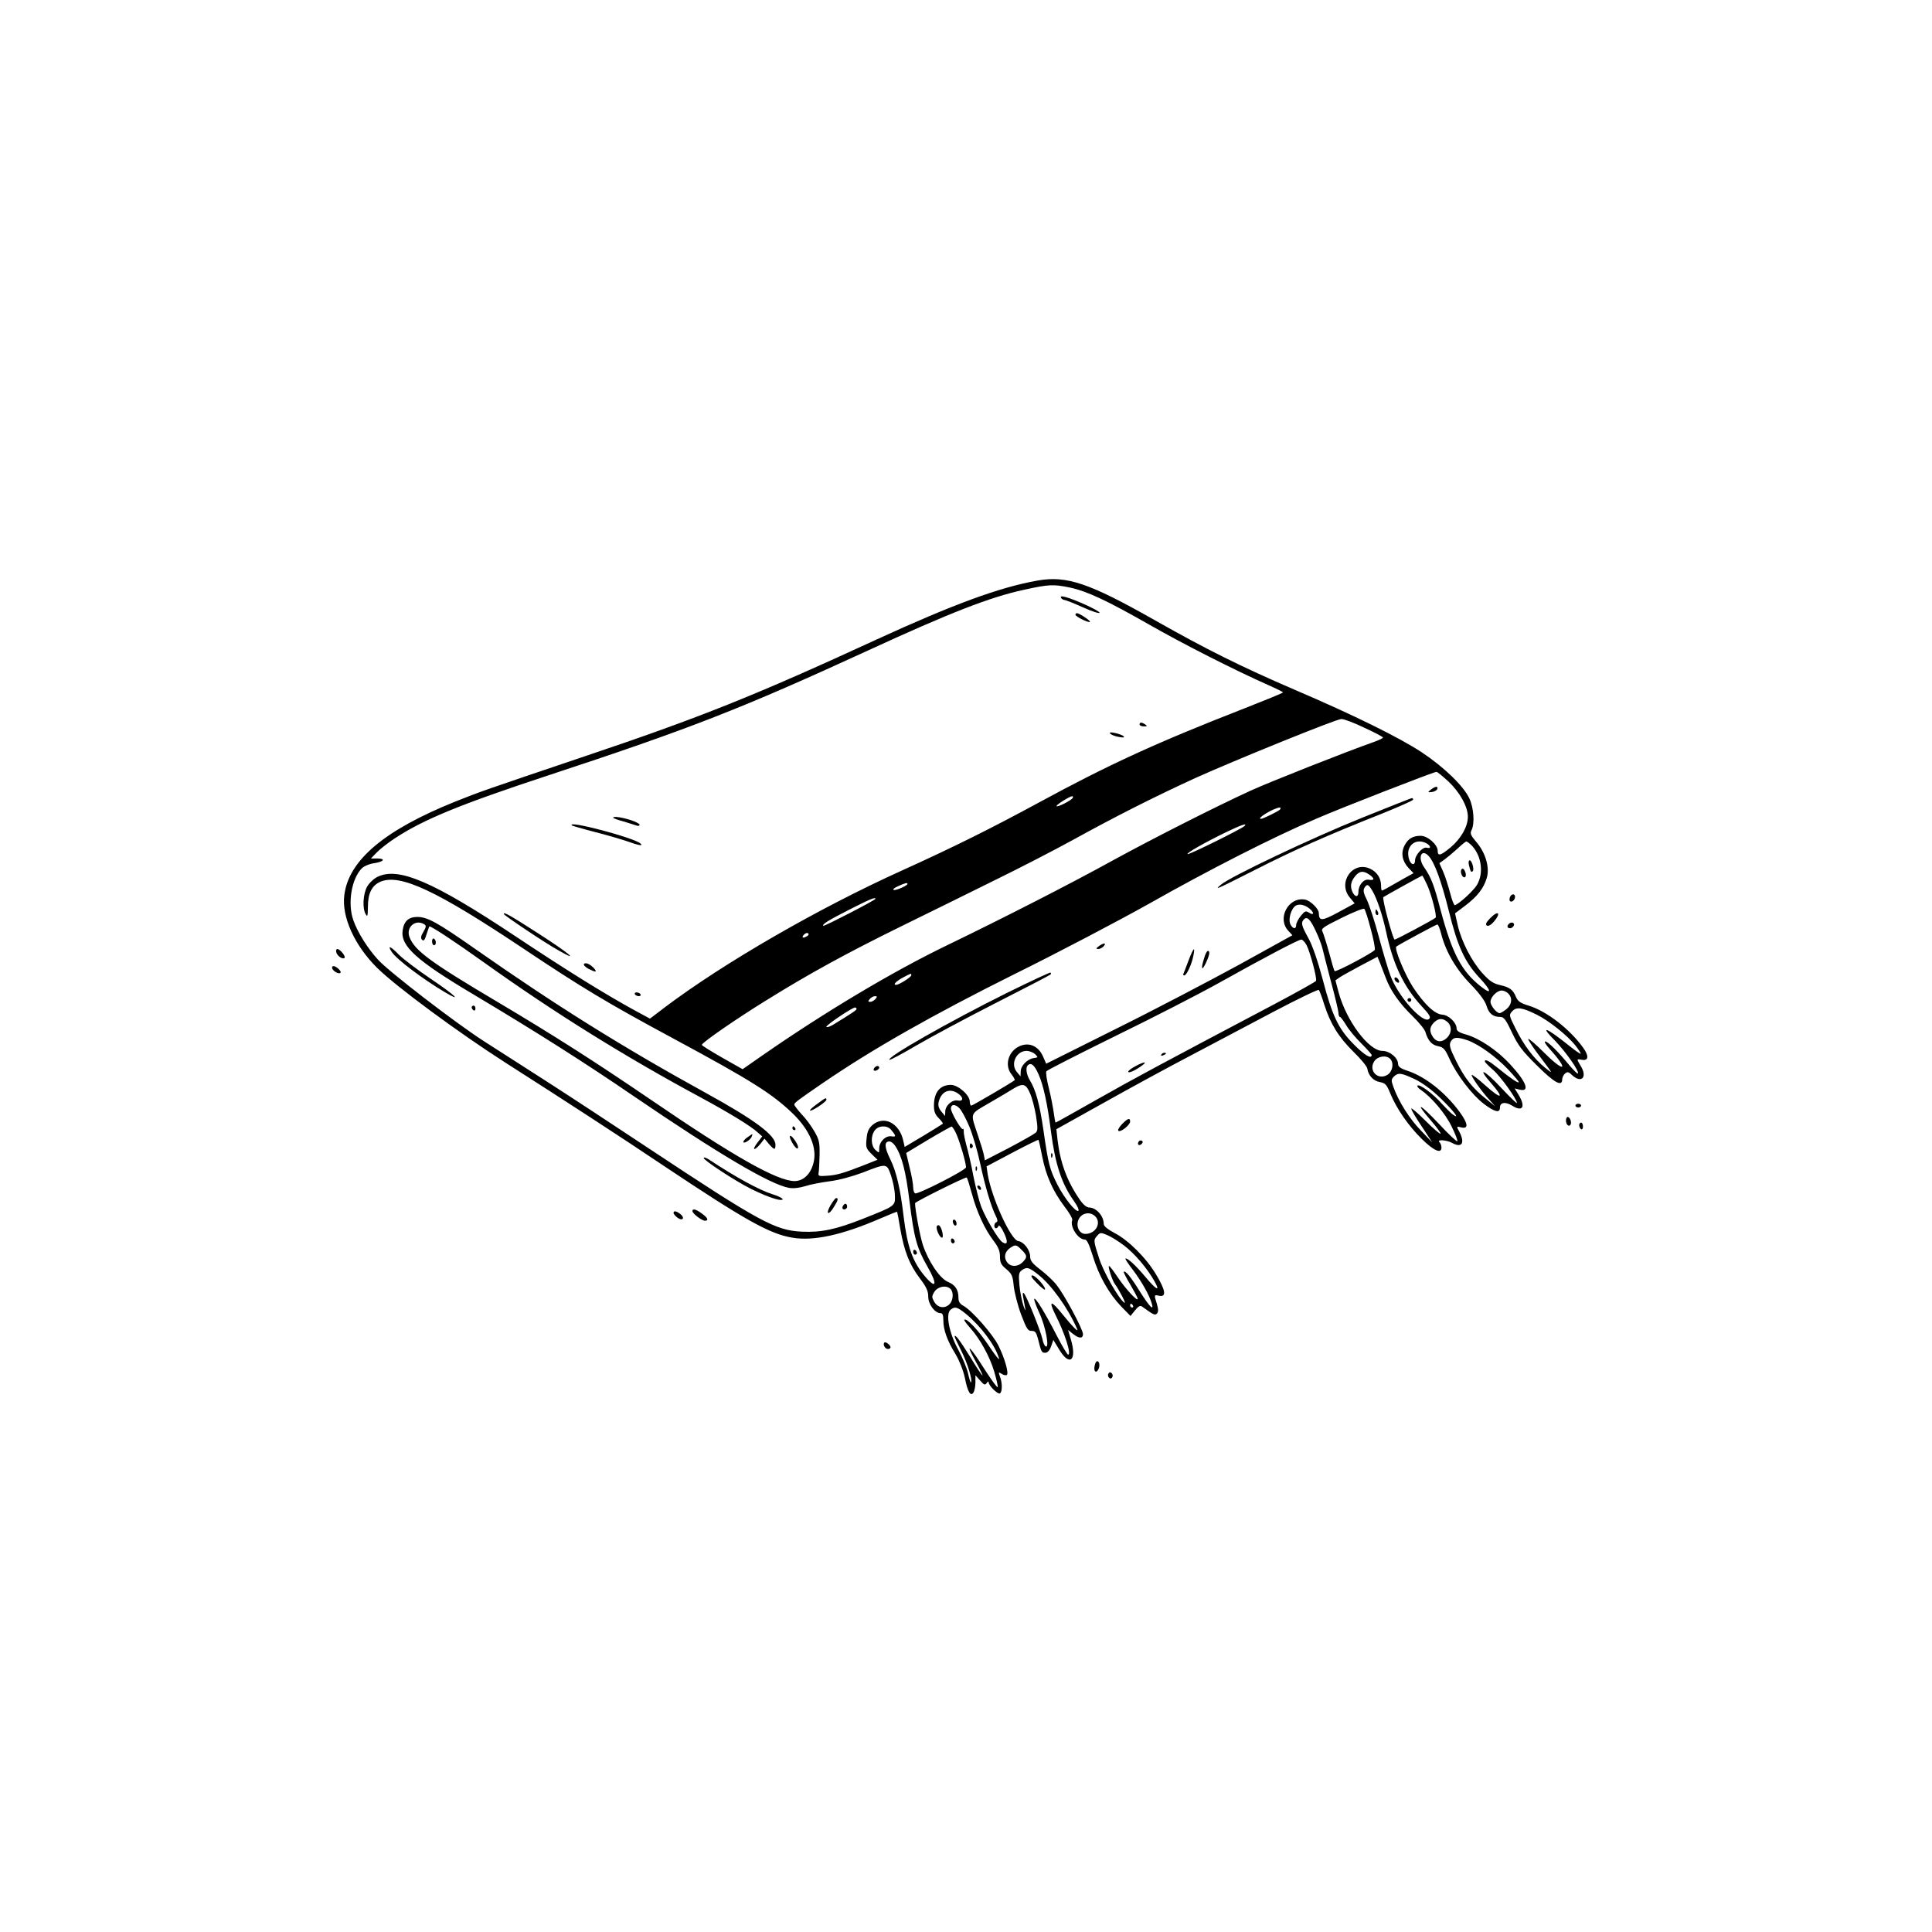 <?xml version="1.0" standalone="no"?>
<!DOCTYPE svg PUBLIC "-//W3C//DTD SVG 20010904//EN"
 "http://www.w3.org/TR/2001/REC-SVG-20010904/DTD/svg10.dtd">
<svg version="1.0" xmlns="http://www.w3.org/2000/svg"
 width="1024pt" height="1024pt" viewBox="0 0 1024 1024"
 preserveAspectRatio="xMidYMid meet">

<g transform="translate(0,1024) scale(0.1,-0.1)"
fill="#000000" stroke="none">
<path d="M5500 7163 c-201 -35 -450 -127 -855 -313 -640 -295 -934 -413 -1547
-619 -542 -183 -548 -185 -686 -240 -373 -150 -564 -310 -587 -495 -15 -115
54 -267 174 -386 99 -98 428 -341 681 -503 315 -201 624 -402 838 -546 433
-289 561 -361 682 -381 112 -19 263 14 464 101 49 21 90 38 91 36 1 -1 9 -42
17 -92 21 -118 48 -187 103 -260 35 -46 45 -68 45 -98 0 -40 35 -87 65 -87 11
0 15 -10 15 -39 0 -50 21 -108 65 -179 20 -34 40 -84 49 -125 15 -76 31 -101
46 -77 5 8 10 32 10 53 l0 38 25 -28 c21 -24 26 -26 35 -13 5 8 10 10 10 4 0
-18 49 -66 60 -59 13 8 13 56 0 89 -9 24 -8 25 10 14 10 -7 22 -9 27 -5 10 11
-12 89 -45 155 -29 59 -142 188 -186 211 -19 11 -26 22 -26 43 0 42 -17 68
-56 84 -43 18 -104 109 -133 197 -15 46 -41 186 -41 220 0 7 269 141 274 136
3 -3 15 -41 27 -85 25 -94 67 -187 114 -249 26 -34 35 -55 35 -84 0 -33 6 -45
34 -68 29 -25 34 -35 39 -90 4 -34 21 -102 39 -150 29 -76 36 -88 56 -87 18 0
24 -7 33 -40 18 -73 20 -76 39 -76 12 0 23 12 31 34 l12 34 31 -51 c55 -92 95
-58 62 53 l-15 51 26 -21 c32 -25 53 -26 53 -1 0 25 -98 208 -139 259 -16 22
-55 58 -86 82 -43 33 -55 48 -55 70 0 34 -33 78 -63 82 -39 5 -141 229 -162
354 l-6 42 136 72 c75 40 138 70 139 69 2 -2 11 -42 20 -89 20 -102 57 -184
118 -265 25 -32 44 -65 41 -72 -13 -35 31 -103 67 -103 11 0 23 -26 42 -87 32
-105 85 -199 151 -268 l49 -50 24 30 c18 22 27 27 37 20 61 -44 68 -48 79 -37
8 8 8 22 0 50 -16 51 -16 50 13 44 38 -7 33 29 -17 112 -53 89 -146 182 -221
221 -37 20 -57 36 -57 48 0 42 -39 86 -77 87 -14 0 -32 15 -51 43 -67 97 -103
196 -117 317 l-6 55 253 141 c139 78 345 190 458 249 113 60 310 164 439 232
129 68 237 120 241 116 4 -4 17 -39 29 -78 33 -102 75 -171 155 -250 39 -38
72 -78 73 -89 6 -37 32 -65 66 -71 30 -6 37 -14 56 -61 34 -82 97 -172 167
-241 64 -63 104 -80 104 -45 0 10 -5 23 -11 29 -15 15 39 11 68 -5 51 -28 69
-1 38 59 -16 29 -16 30 8 24 42 -11 39 19 -7 82 -77 104 -182 187 -277 218
-37 12 -49 22 -49 36 0 32 -44 69 -83 69 -72 0 -191 159 -232 310 l-17 64 23
16 c12 8 62 36 111 62 l89 47 13 -32 c7 -18 20 -53 30 -78 25 -68 72 -136 142
-204 34 -33 65 -71 69 -85 13 -45 34 -69 67 -75 29 -6 37 -15 61 -68 38 -84
119 -190 182 -238 57 -43 85 -50 85 -20 0 29 29 33 66 10 55 -34 71 -5 33 58
l-21 34 25 -6 c58 -15 38 40 -49 134 -67 73 -160 136 -231 157 -40 11 -53 20
-53 34 0 30 -42 70 -75 72 -40 2 -95 54 -156 146 -42 65 -101 206 -88 215 16
12 211 117 217 117 5 0 14 -23 21 -51 24 -94 80 -189 157 -267 47 -49 75 -87
83 -113 12 -41 34 -59 73 -59 19 0 30 -15 62 -83 32 -68 54 -97 132 -174 92
-92 134 -115 134 -74 0 10 7 24 15 31 13 11 20 9 38 -9 48 -44 81 -12 47 46
-25 42 -25 41 4 36 36 -7 39 20 7 64 -72 100 -194 194 -289 223 -43 13 -57 23
-67 46 -16 39 -33 51 -85 63 -35 8 -55 21 -93 63 -57 63 -111 168 -131 255
l-14 62 53 40 c65 49 99 93 115 147 17 55 -6 134 -55 191 -30 35 -34 46 -26
62 18 34 13 117 -11 169 -30 65 -134 166 -253 245 -117 77 -357 196 -675 332
-281 121 -466 213 -738 367 -349 198 -468 238 -622 211z m170 -37 c93 -20 197
-69 420 -196 182 -104 452 -241 632 -321 43 -19 78 -36 78 -39 0 -3 -91 -40
-203 -84 -469 -183 -720 -298 -1097 -503 -251 -136 -446 -233 -722 -358 -446
-202 -942 -489 -1253 -723 l-80 -61 -85 46 c-155 85 -360 212 -630 392 -433
288 -620 369 -730 313 -19 -9 -43 -32 -54 -51 -22 -39 -26 -115 -8 -146 10
-17 11 -11 12 38 0 73 21 114 67 134 104 43 296 -47 753 -352 314 -210 449
-291 800 -480 412 -222 523 -292 633 -398 90 -88 130 -184 108 -263 -15 -58
-54 -94 -100 -94 -93 1 -324 132 -764 433 -295 201 -508 337 -804 513 -368
218 -445 276 -473 348 -19 52 32 96 79 67 11 -7 10 -14 -5 -40 -14 -23 -15
-34 -7 -42 9 -9 15 -1 24 30 7 22 14 41 15 41 12 0 132 -79 282 -186 383 -274
757 -506 1162 -724 144 -78 261 -149 297 -183 l23 -20 -26 -34 c-14 -18 -21
-33 -15 -33 5 0 19 12 31 27 l22 28 23 -28 c29 -33 35 -34 35 -4 0 50 -111
132 -365 272 -444 244 -802 468 -1230 768 -197 138 -250 167 -303 167 -46 0
-71 -22 -78 -71 -12 -83 73 -160 376 -340 332 -198 589 -361 852 -541 446
-304 720 -466 820 -484 24 -4 55 0 85 9 27 9 85 20 130 26 49 6 119 25 175 46
128 50 128 50 150 -14 10 -29 20 -76 21 -104 2 -60 6 -57 -170 -127 -142 -56
-220 -73 -324 -68 -140 7 -220 50 -819 447 -179 119 -423 279 -543 356 -120
77 -265 170 -323 207 -152 98 -503 368 -560 431 -56 61 -109 146 -131 209 -32
89 -10 221 45 276 11 11 41 24 66 27 52 8 62 25 14 25 l-32 0 30 31 c16 17 58
50 94 74 153 101 347 181 815 335 757 249 1029 356 1695 662 434 200 647 283
827 322 132 29 156 30 243 12z m1561 -743 c55 -25 99 -49 99 -52 0 -4 -24 -15
-52 -25 -145 -51 -547 -210 -648 -256 -188 -86 -517 -253 -733 -371 -213 -118
-585 -308 -875 -448 -290 -140 -649 -354 -987 -589 l-99 -69 -108 61 c-59 34
-108 64 -108 68 0 12 184 139 343 237 225 140 426 250 717 393 146 72 369 181
495 244 127 62 313 158 415 214 217 120 435 230 645 326 206 93 745 312 774
313 13 1 68 -20 122 -46z m446 -285 c61 -58 103 -134 103 -187 0 -52 -36 -115
-90 -161 -54 -45 -70 -50 -70 -19 0 32 -53 79 -90 79 -42 0 -67 -15 -86 -52
-20 -39 -12 -83 22 -119 l26 -27 -49 -27 c-97 -56 -114 -65 -119 -65 -2 0 -4
11 -4 25 0 40 -21 73 -57 90 -93 45 -176 -73 -108 -153 l25 -30 -86 -47 c-89
-48 -103 -48 -104 -4 0 22 -45 66 -73 71 -88 16 -150 -100 -89 -165 l22 -24
-282 -156 c-156 -85 -449 -239 -653 -340 l-370 -185 -17 39 c-24 54 -72 76
-122 55 -61 -26 -84 -101 -45 -150 12 -15 19 -29 17 -31 -10 -10 -223 -135
-230 -135 -4 0 -8 9 -8 21 0 35 -62 89 -101 89 -58 -1 -89 -40 -89 -110 0 -31
6 -47 26 -67 14 -14 23 -27 21 -29 -2 -2 -48 -31 -103 -64 l-99 -59 -7 31
c-20 95 -102 138 -164 85 -20 -18 -28 -35 -31 -73 -5 -45 -2 -52 26 -80 l32
-31 -78 -31 c-105 -41 -140 -51 -193 -54 -40 -3 -45 -1 -41 17 2 11 4 54 5 95
1 66 -3 81 -28 124 -16 28 -46 69 -68 91 -21 23 -38 46 -38 50 0 10 13 20 153
116 262 179 577 358 1012 575 237 117 558 286 715 374 318 180 658 353 885
450 133 58 617 246 638 249 5 1 33 -23 64 -51z m-1992 -88 c-9 -14 -85 -52
-85 -42 0 8 69 51 83 52 5 0 5 -5 2 -10z m1100 -60 c-5 -8 -90 -50 -101 -50
-29 0 68 58 99 60 5 0 5 -4 2 -10z m-190 -89 c-18 -16 -296 -154 -301 -148 -6
6 91 61 206 117 81 39 115 50 95 31z m966 -91 c24 -14 25 -30 0 -23 -21 5 -61
-39 -61 -68 0 -11 -4 -19 -10 -19 -17 0 -31 41 -25 71 10 44 53 62 96 39z
m240 -12 c51 -54 64 -144 28 -207 -18 -31 -93 -100 -118 -109 -4 -1 -16 28
-25 65 -10 37 -26 88 -37 113 l-20 45 28 20 c15 11 46 37 68 57 22 21 43 38
47 38 4 0 17 -10 29 -22z m-228 -56 c31 -34 67 -134 106 -290 46 -187 84 -270
162 -354 65 -69 69 -95 7 -46 -102 81 -151 174 -213 406 -34 131 -50 172 -86
224 -37 51 -16 104 24 60z m-315 -98 c29 -20 28 -32 -2 -27 -27 6 -56 -27 -56
-64 0 -28 -16 -30 -30 -4 -15 30 -12 56 11 85 23 30 45 33 77 10z m307 -56
c23 -52 52 -165 44 -172 -14 -12 -209 -116 -217 -116 -9 0 -68 218 -60 225 3
3 199 112 206 114 2 1 14 -23 27 -51z m-2755 7 c0 -9 -62 -36 -73 -32 -7 3 4
12 23 20 37 17 50 20 50 12z m2463 -35 c25 -41 55 -132 73 -215 37 -176 94
-296 190 -399 42 -45 49 -58 38 -67 -32 -27 -164 120 -204 229 -12 31 -40 125
-62 207 -22 83 -51 170 -63 195 -17 33 -21 50 -14 63 14 24 22 21 42 -13z
m-2633 -44 c0 -7 -272 -147 -276 -143 -8 8 26 29 142 88 108 55 134 65 134 55z
m2303 -54 c24 -21 21 -35 -4 -20 -18 12 -23 10 -45 -17 -13 -16 -24 -38 -24
-47 0 -24 -17 -23 -30 2 -14 26 3 85 28 100 20 11 50 4 75 -18z m322 -105 c15
-54 24 -104 22 -111 -5 -13 -206 -120 -213 -113 -3 2 -16 46 -29 96 -14 51
-30 101 -35 112 -10 17 0 24 101 74 62 31 116 52 120 48 5 -5 20 -52 34 -106z
m-291 -12 c14 -29 30 -70 35 -91 5 -22 26 -102 46 -179 21 -77 38 -150 39
-162 0 -13 4 -23 8 -23 4 0 18 -19 32 -42 14 -24 50 -68 81 -98 30 -30 55 -58
55 -62 0 -23 -38 -1 -95 57 -82 83 -114 151 -165 346 -26 97 -53 176 -75 216
-38 69 -41 83 -23 101 16 16 33 0 62 -63z m-2695 -26 c-22 -14 -33 -10 -19 6
7 8 17 12 22 9 6 -4 5 -10 -3 -15z m2646 -48 c20 -40 57 -179 50 -190 -3 -5
-101 -60 -218 -122 -627 -331 -740 -392 -940 -505 -120 -68 -220 -124 -222
-124 -2 0 -6 24 -10 53 -4 28 -15 87 -26 130 -11 43 -17 83 -13 89 4 6 169 90
368 188 199 97 444 223 546 280 236 132 422 230 437 230 7 0 19 -13 28 -29z
m-2095 -160 c0 -10 -65 -51 -81 -51 -18 0 1 20 39 40 44 23 42 22 42 11z
m3164 -97 c24 -23 19 -60 -10 -83 -15 -12 -31 -21 -35 -21 -17 0 -49 40 -49
60 0 25 34 60 59 60 11 0 27 -7 35 -16z m-3354 -29 c-7 -8 -19 -15 -27 -15
-13 0 -13 3 -3 15 7 8 19 15 27 15 13 0 13 -3 3 -15z m-100 -53 c0 -6 -27 -24
-127 -85 -18 -10 -33 -14 -33 -9 0 10 137 102 152 102 4 0 8 -3 8 -8z m3605
-30 c65 -32 161 -109 204 -162 18 -23 31 -43 29 -45 -2 -2 -30 17 -62 43 -122
98 -159 111 -73 25 56 -58 130 -163 120 -173 -2 -3 -23 18 -46 45 -62 75 -113
125 -127 125 -7 0 4 -18 23 -39 104 -115 82 -130 -28 -21 -47 47 -85 79 -85
73 0 -7 30 -52 67 -100 66 -88 67 -88 22 -52 -59 48 -112 118 -156 207 -35 70
-36 72 -18 92 22 25 54 20 130 -18z m-473 -39 c24 -21 23 -58 -2 -83 -26 -26
-55 -25 -74 2 -21 30 -20 54 4 78 24 24 47 25 72 3z m107 -97 c60 -22 148 -85
214 -154 31 -33 57 -64 57 -67 0 -10 -43 19 -108 72 -49 40 -72 52 -72 37 0
-4 20 -24 44 -45 41 -36 126 -155 126 -175 0 -5 -38 32 -84 81 -88 95 -132
114 -52 23 71 -81 55 -88 -29 -13 -41 37 -75 63 -75 57 0 -12 54 -88 94 -131
l31 -35 -48 39 c-72 57 -114 110 -159 201 -34 69 -38 85 -29 103 14 25 34 26
90 7z m-2293 -73 c17 -17 17 -18 -7 -21 -34 -5 -69 -41 -69 -71 l-1 -26 -20
24 c-35 42 -2 111 52 111 15 0 35 -8 45 -17z m1882 -25 c21 -21 14 -66 -13
-84 -51 -33 -104 21 -71 71 18 27 63 34 84 13z m-1864 -81 c26 -57 48 -159 66
-302 23 -177 57 -280 123 -372 17 -24 27 -46 23 -50 -12 -12 -74 65 -111 137
-42 83 -49 112 -74 286 -21 144 -41 217 -73 269 -18 30 -23 66 -11 78 17 18
36 2 57 -46z m1995 -27 c39 -19 89 -55 133 -98 73 -70 110 -119 69 -90 -11 8
-38 35 -60 59 -44 51 -118 105 -128 95 -4 -3 4 -14 18 -23 56 -38 130 -125
163 -194 20 -40 33 -75 30 -78 -3 -3 -48 39 -99 94 -102 108 -130 119 -40 15
30 -35 53 -66 50 -69 -3 -3 -39 28 -80 69 -41 41 -75 70 -75 64 0 -7 25 -49
56 -95 l55 -84 -59 62 c-61 62 -119 155 -146 230 -13 36 -13 42 2 57 23 22 38
20 111 -14z m-2040 -74 c11 -24 25 -78 32 -120 10 -65 10 -79 -2 -90 -8 -7
-71 -43 -141 -80 l-128 -66 -5 27 c-3 16 -17 62 -31 103 -42 127 -48 111 63
176 54 31 112 66 128 76 47 28 63 23 84 -26z m-381 -2 c30 -21 29 -43 -2 -37
-29 6 -66 -27 -66 -59 l-1 -23 -20 24 c-14 17 -18 32 -14 50 14 57 58 76 103
45z m60 -176 c17 -41 43 -128 57 -194 27 -125 58 -229 83 -279 10 -20 11 -30
3 -33 -13 -4 -15 -32 -2 -32 5 0 11 6 14 13 2 6 15 -9 27 -35 24 -49 21 -70
-7 -52 -22 14 -89 127 -113 190 -11 29 -29 102 -41 161 -11 59 -28 133 -37
163 -8 30 -15 63 -14 74 0 10 -2 16 -5 12 -8 -7 -63 88 -63 108 0 25 24 25 46
1 12 -13 35 -56 52 -97z m-416 -15 c28 -33 29 -40 4 -36 -31 6 -66 -28 -66
-64 0 -25 0 -26 -20 -8 -24 22 -26 72 -4 103 19 27 65 29 86 5z m348 -26 c19
-44 50 -150 50 -174 0 -15 -257 -146 -270 -138 -6 4 -10 18 -10 33 0 15 -8 62
-19 104 l-18 77 116 70 c64 38 120 69 124 70 4 1 17 -18 27 -42z m-325 -61
c35 -53 56 -134 75 -289 25 -201 39 -251 96 -351 53 -92 48 -122 -11 -54 -68
79 -96 158 -116 323 -17 144 -38 236 -71 302 -31 63 -32 93 -4 93 9 0 23 -11
31 -24z m1059 -372 c36 -35 4 -94 -51 -94 -40 0 -57 58 -26 92 20 22 56 23 77
2z m153 -155 c56 -42 124 -122 162 -190 33 -58 10 -47 -49 24 -50 60 -97 103
-105 96 -2 -2 17 -31 42 -63 44 -59 84 -129 97 -173 14 -45 -10 -21 -62 61
-49 79 -78 114 -86 105 -2 -2 14 -33 35 -68 21 -36 39 -69 39 -75 0 -17 -63
51 -105 113 -22 33 -43 61 -47 61 -8 0 17 -76 30 -94 23 -31 63 -108 52 -101
-29 18 -112 163 -135 237 -30 93 -30 96 -9 119 15 17 19 17 52 3 20 -8 60 -33
89 -55z m-542 -24 c30 -29 31 -39 5 -65 -26 -26 -65 -26 -83 1 -18 25 -11 55
16 74 29 20 34 19 62 -10z m87 -130 c71 -56 158 -177 207 -289 10 -22 -24 12
-76 76 -62 78 -78 78 -39 -1 50 -98 86 -211 67 -211 -4 0 -32 46 -61 103 -63
122 -111 200 -118 193 -3 -3 9 -37 27 -76 33 -70 55 -190 33 -176 -6 3 -14 21
-17 39 -9 41 -84 229 -98 242 -6 7 -8 0 -4 -21 3 -18 8 -45 11 -60 3 -16 -1
-9 -10 16 -8 25 -18 74 -21 109 -5 55 -3 66 12 78 27 19 37 17 87 -22z m-464
-77 c18 -18 14 -63 -7 -82 -26 -24 -62 -17 -80 15 -13 24 -13 29 2 53 19 28
63 36 85 14z m967 -88 c3 -5 1 -10 -4 -10 -6 0 -11 5 -11 10 0 6 2 10 4 10 3
0 8 -4 11 -10z m-883 -46 c79 -66 153 -165 173 -234 4 -14 -20 16 -54 67 -54
81 -118 149 -130 138 -2 -3 12 -22 30 -42 53 -59 104 -151 128 -231 12 -41 21
-78 19 -84 -2 -5 -32 36 -68 92 -79 125 -108 152 -51 48 24 -43 41 -78 38 -78
-3 0 -33 45 -66 100 -55 88 -81 123 -81 105 0 -3 16 -37 35 -75 33 -65 61
-157 51 -167 -2 -2 -9 19 -15 47 -6 28 -30 85 -52 126 -49 89 -68 190 -41 212
24 19 36 15 84 -24z"/>
<path d="M5624 7071 c4 -6 12 -11 18 -11 6 0 51 -18 100 -40 49 -22 88 -34 86
-27 -5 12 -131 70 -182 83 -21 5 -27 4 -22 -5z"/>
<path d="M5700 6982 c0 -10 71 -45 77 -38 5 5 -56 46 -69 46 -5 0 -8 -4 -8 -8z"/>
<path d="M6040 6400 c0 -5 10 -10 23 -10 18 0 19 2 7 10 -19 13 -30 13 -30 0z"/>
<path d="M5885 6351 c6 -6 26 -14 45 -17 24 -5 32 -3 25 4 -5 5 -26 13 -45 17
-25 5 -32 4 -25 -4z"/>
<path d="M3250 5906 c0 -3 25 -12 55 -20 30 -9 61 -19 70 -22 8 -3 15 -1 15 5
0 5 -23 17 -52 26 -50 15 -88 19 -88 11z"/>
<path d="M3031 5865 c3 -2 57 -18 119 -34 63 -16 142 -39 174 -50 64 -23 86
-26 71 -12 -34 31 -394 126 -364 96z"/>
<path d="M2670 5396 c0 -7 219 -154 293 -195 113 -64 54 -14 -103 87 -157 101
-190 120 -190 108z"/>
<path d="M2290 5251 c0 -12 5 -21 10 -21 6 0 10 6 10 14 0 8 -4 18 -10 21 -5
3 -10 -3 -10 -14z"/>
<path d="M2076 5195 c26 -40 163 -143 282 -214 97 -57 53 -15 -75 71 -71 48
-146 105 -168 127 -44 46 -64 54 -39 16z"/>
<path d="M3095 5130 c-3 -5 8 -16 24 -25 38 -19 47 -19 31 1 -20 23 -48 36
-55 24z"/>
<path d="M3365 4970 c3 -5 13 -10 21 -10 8 0 12 5 9 10 -3 6 -13 10 -21 10 -8
0 -12 -4 -9 -10z"/>
<path d="M2500 4901 c0 -6 5 -13 10 -16 6 -3 10 1 10 9 0 9 -4 16 -10 16 -5 0
-10 -4 -10 -9z"/>
<path d="M4200 4260 c0 -5 5 -10 11 -10 5 0 7 5 4 10 -3 6 -8 10 -11 10 -2 0
-4 -4 -4 -10z"/>
<path d="M3963 4213 c-13 -8 -23 -20 -23 -25 0 -13 37 9 44 27 7 18 7 18 -21
-2z"/>
<path d="M4195 4191 c16 -32 35 -49 35 -31 0 15 -31 60 -41 60 -5 0 -3 -13 6
-29z"/>
<path d="M3730 4102 c0 -12 166 -121 246 -161 69 -35 139 -61 162 -61 25 0 2
16 -43 30 -70 22 -195 90 -337 184 -16 10 -28 14 -28 8z"/>
<path d="M4401 3850 c-27 -48 -9 -54 19 -7 22 35 25 47 12 47 -5 0 -18 -18
-31 -40z"/>
<path d="M4466 3845 c-3 -9 0 -15 9 -15 8 0 15 7 15 15 0 8 -4 15 -9 15 -5 0
-11 -7 -15 -15z"/>
<path d="M7584 6055 c-18 -15 -18 -15 5 -13 14 2 26 9 29 16 5 17 -10 15 -34
-3z"/>
<path d="M7215 5904 c-259 -104 -698 -312 -745 -354 -35 -30 -29 -27 185 81
202 103 383 183 663 294 94 38 172 72 172 77 0 4 -3 8 -7 8 -5 -1 -125 -48
-268 -106z"/>
<path d="M5824 5225 c-16 -12 -16 -14 -3 -15 9 0 22 7 29 15 16 19 0 19 -26 0z"/>
<path d="M6299 5148 c-13 -35 -25 -66 -27 -70 -2 -5 0 -8 5 -8 12 0 40 60 48
104 11 54 1 44 -26 -26z"/>
<path d="M6382 5161 c-18 -57 -13 -71 9 -26 20 43 24 65 11 65 -5 0 -14 -17
-20 -39z"/>
<path d="M5334 4976 c-309 -154 -634 -339 -620 -353 3 -3 65 30 138 73 73 43
263 145 422 226 159 81 292 150 294 153 3 3 3 7 0 10 -2 3 -108 -47 -234 -109z"/>
<path d="M4637 4583 c-12 -12 -7 -22 8 -17 8 4 15 10 15 15 0 11 -14 12 -23 2z"/>
<path d="M4331 4389 c-24 -17 -41 -33 -38 -35 7 -7 87 46 87 57 0 13 -3 12
-49 -22z"/>
<path d="M7786 5653 c8 -33 12 -39 20 -30 9 9 -5 57 -16 57 -6 0 -8 -11 -4
-27z"/>
<path d="M7746 5632 c-8 -13 3 -42 15 -42 11 0 11 21 0 39 -5 8 -11 9 -15 3z"/>
<path d="M7290 5405 c0 -8 4 -15 10 -15 5 0 7 7 4 15 -4 8 -8 15 -10 15 -2 0
-4 -7 -4 -15z"/>
<path d="M7392 5048 c2 -6 10 -14 16 -16 7 -2 10 2 6 12 -7 18 -28 22 -22 4z"/>
<path d="M7460 4940 c0 -5 5 -10 10 -10 6 0 10 5 10 10 0 6 -4 10 -10 10 -5 0
-10 -4 -10 -10z"/>
<path d="M6155 4650 c-3 -6 1 -7 9 -4 18 7 21 14 7 14 -6 0 -13 -4 -16 -10z"/>
<path d="M6018 4589 c-21 -11 -38 -24 -38 -29 0 -11 41 8 75 34 28 21 7 19
-37 -5z"/>
<path d="M5571 4114 c0 -11 3 -14 6 -6 3 7 2 16 -1 19 -3 4 -6 -2 -5 -13z"/>
<path d="M5140 4164 c0 -8 5 -12 10 -9 6 4 8 11 5 16 -9 14 -15 11 -15 -7z"/>
<path d="M5171 4044 c0 -11 3 -14 6 -6 3 7 2 16 -1 19 -3 4 -6 -2 -5 -13z"/>
<path d="M5180 3951 c0 -5 5 -13 10 -16 6 -3 10 -2 10 4 0 5 -4 13 -10 16 -5
3 -10 2 -10 -4z"/>
<path d="M4840 3606 c0 -9 5 -16 10 -16 6 0 10 4 10 9 0 6 -4 13 -10 16 -5 3
-10 -1 -10 -9z"/>
<path d="M5495 3440 c21 -22 41 -38 43 -35 9 9 -49 75 -66 75 -11 0 -5 -12 23
-40z"/>
<path d="M8003 5485 c-3 -9 -3 -18 0 -21 9 -9 27 6 27 22 0 19 -19 18 -27 -1z"/>
<path d="M7896 5371 c-20 -21 -24 -31 -15 -37 8 -4 21 3 36 20 42 49 24 64
-21 17z"/>
<path d="M7997 5343 c-12 -11 -8 -23 7 -23 8 0 16 7 20 15 5 15 -14 21 -27 8z"/>
<path d="M1782 5194 c4 -20 34 -41 44 -31 8 8 -24 47 -38 47 -5 0 -8 -7 -6
-16z"/>
<path d="M1760 5111 c0 -13 28 -33 41 -29 8 3 6 9 -5 21 -19 18 -36 22 -36 8z"/>
<path d="M8350 4380 c0 -5 7 -10 15 -10 8 0 15 5 15 10 0 6 -7 10 -15 10 -8 0
-15 -4 -15 -10z"/>
<path d="M8300 4301 c0 -22 16 -36 24 -22 8 12 -3 41 -15 41 -5 0 -9 -9 -9
-19z"/>
<path d="M5946 4281 c-15 -16 -23 -31 -18 -35 13 -8 62 32 62 50 0 21 -13 17
-44 -15z"/>
<path d="M8370 4276 c0 -8 5 -18 10 -21 6 -3 10 3 10 14 0 12 -4 21 -10 21 -5
0 -10 -6 -10 -14z"/>
<path d="M6035 4189 c-10 -15 3 -25 16 -12 7 7 7 13 1 17 -6 3 -14 1 -17 -5z"/>
<path d="M3670 3821 c0 -13 50 -51 66 -51 22 0 16 15 -16 38 -31 23 -50 28
-50 13z"/>
<path d="M3570 3811 c0 -6 10 -17 22 -26 28 -19 40 1 12 22 -21 15 -34 17 -34
4z"/>
<path d="M5050 3766 c0 -8 5 -18 10 -21 6 -3 10 1 10 9 0 8 -4 18 -10 21 -5 3
-10 -1 -10 -9z"/>
<path d="M4966 3742 c-8 -13 14 -62 27 -62 10 0 0 50 -13 63 -4 5 -11 4 -14
-1z"/>
<path d="M5040 3666 c0 -9 5 -16 10 -16 6 0 10 4 10 9 0 6 -4 13 -10 16 -5 3
-10 -1 -10 -9z"/>
<path d="M4687 3124 c-9 -10 4 -34 19 -34 8 0 14 4 14 9 0 12 -26 32 -33 25z"/>
<path d="M5806 3015 c-9 -24 -7 -45 3 -45 5 0 13 9 16 21 8 26 -9 48 -19 24z"/>
<path d="M5875 2960 c-4 -6 -3 -16 3 -22 6 -6 12 -6 17 2 4 6 3 16 -3 22 -6 6
-12 6 -17 -2z"/>
</g>
</svg>
